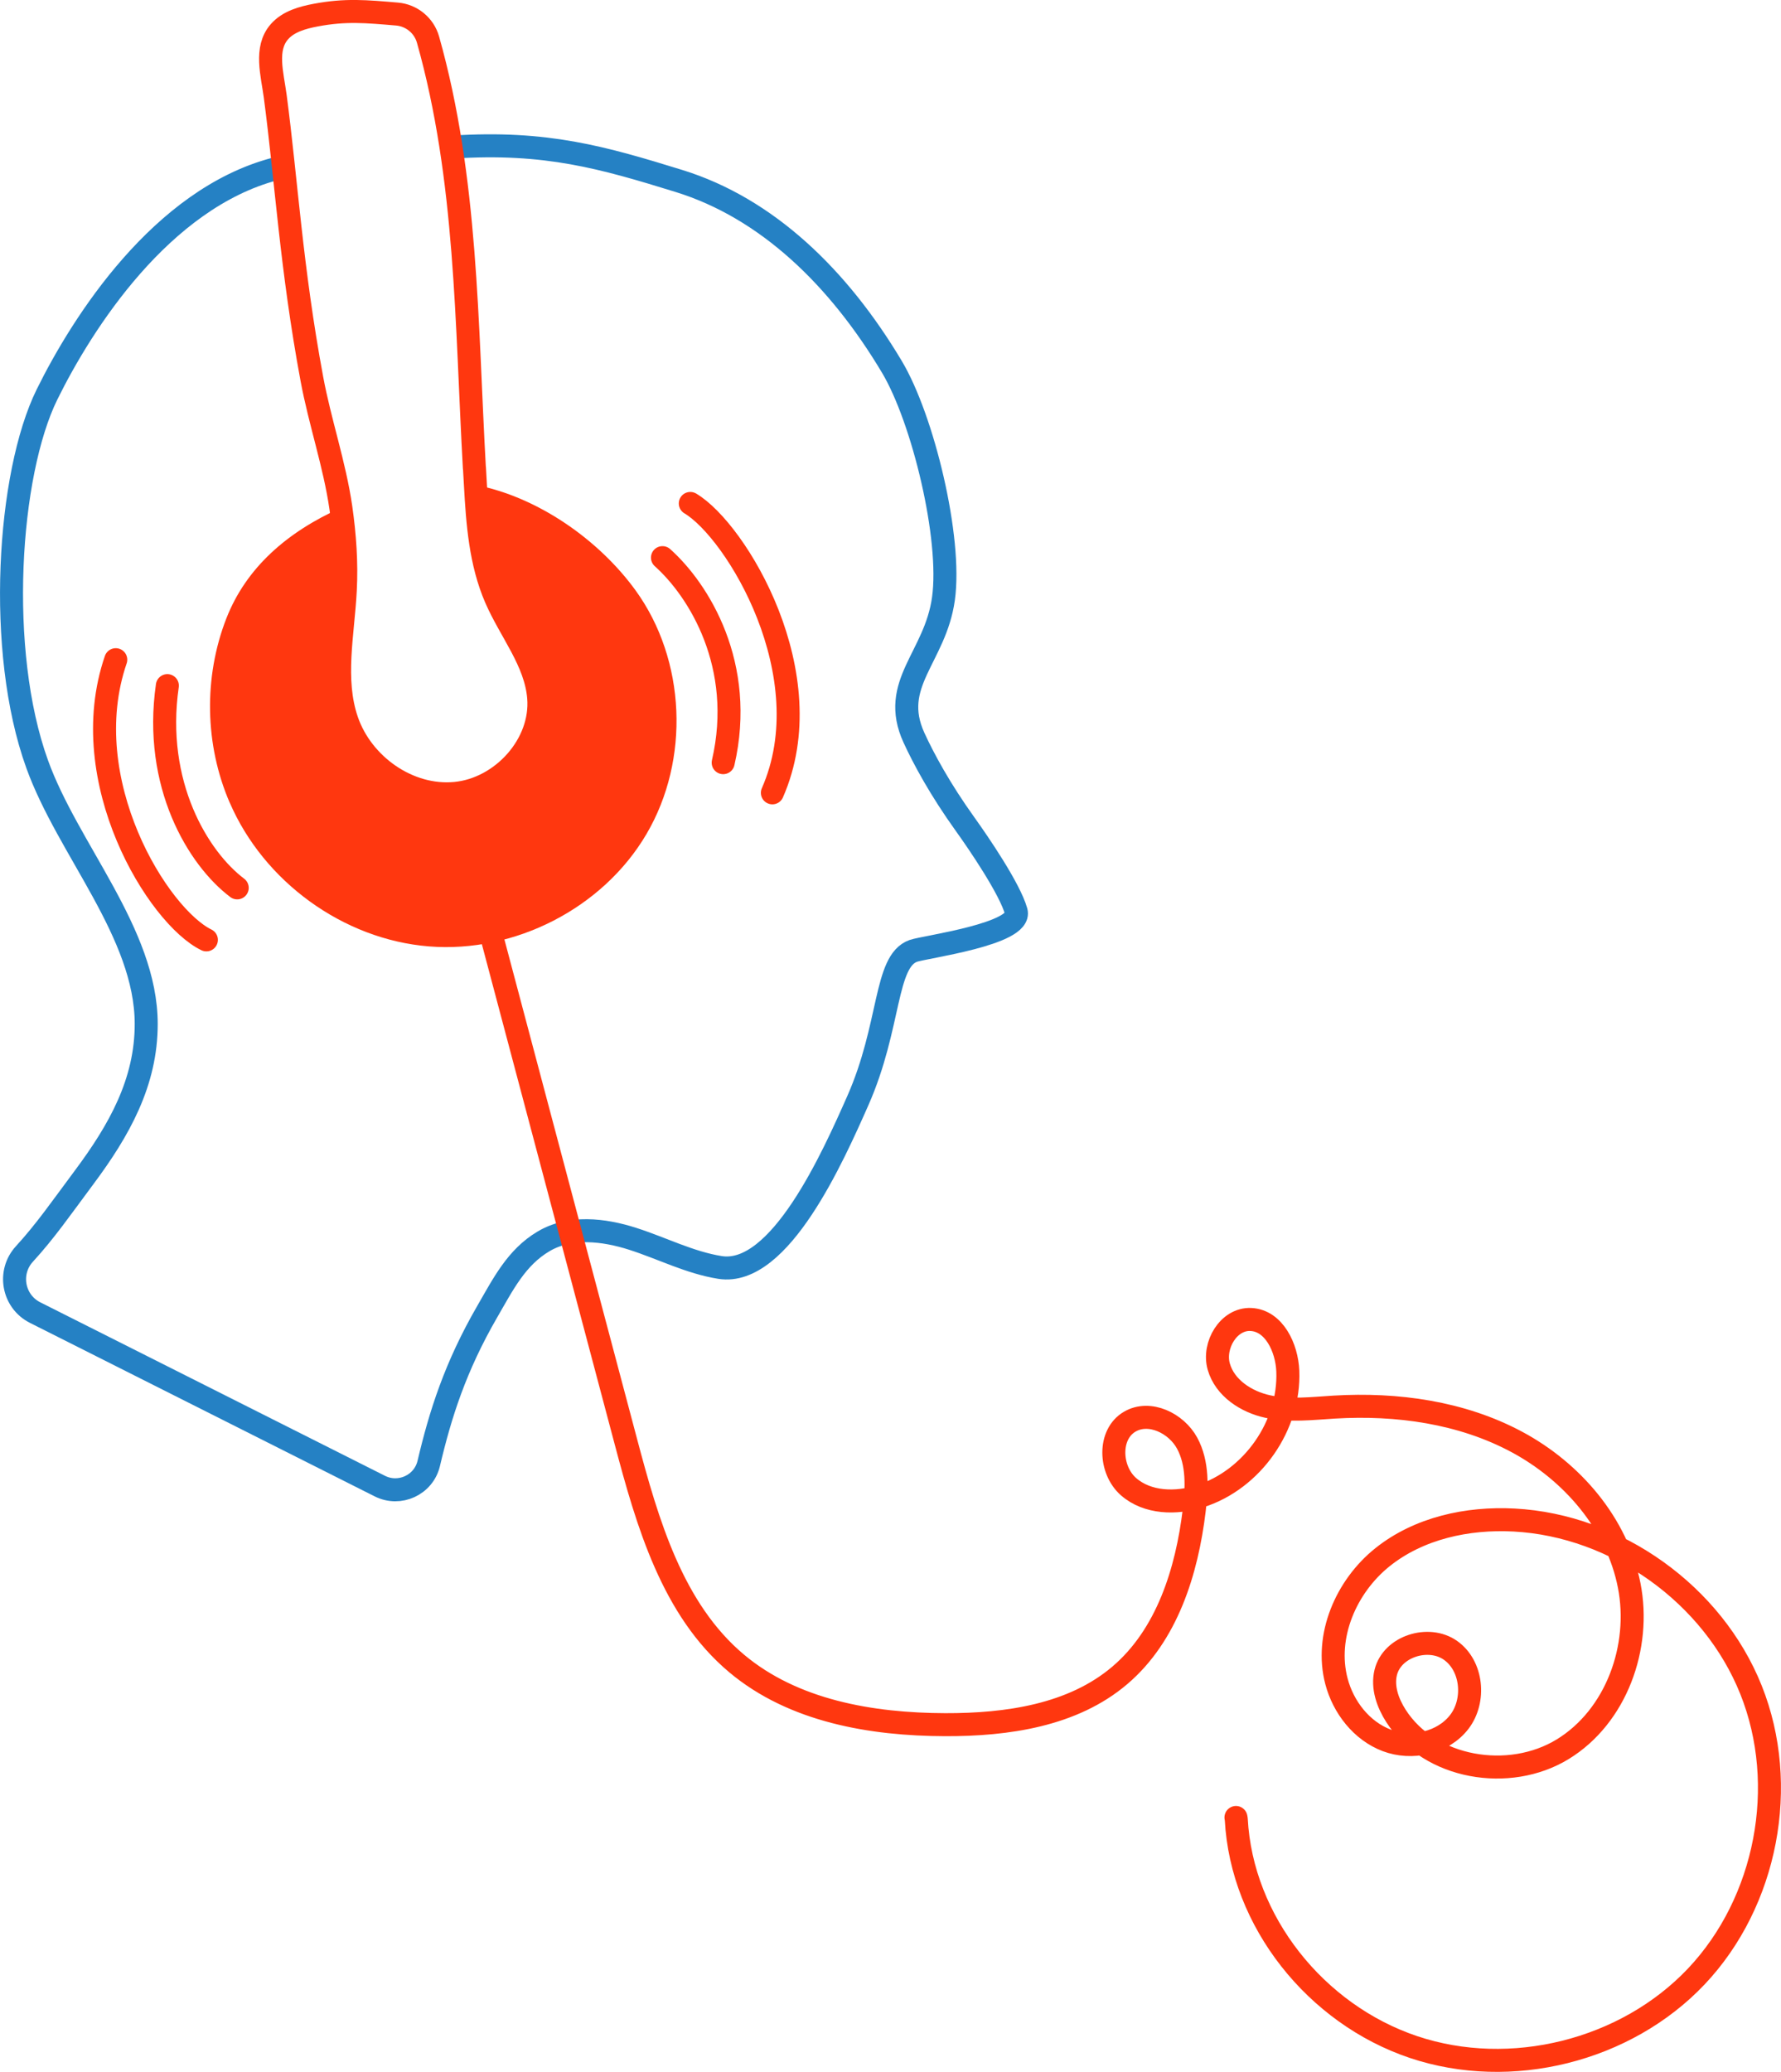 <?xml version="1.0" encoding="UTF-8"?>
<svg id="Design" xmlns="http://www.w3.org/2000/svg" width="425.71" height="495.17" viewBox="0 0 425.71 495.17">
  <path d="M108.22,35.15c22.3-1.45,35.93,2.5,54.03,8.09,21.11,6.52,38.23,23.13,50.93,44.42,7.46,12.49,14.34,41.02,12.33,55.43-1.95,14.04-12.95,20.32-7.05,33.21,2.34,5.11,6.29,12.39,12.2,20.63,3.28,4.57,10.71,15.46,12.23,20.88s-21.9,8.49-24.58,9.44c-6.92,2.46-5.35,17.93-13.3,35.88-5.86,13.22-18.61,42.04-32.9,39.78-7.24-1.15-13.88-4.6-20.86-6.84-6.98-2.24-15.01-3.14-21.32.6-6.49,3.84-9.65,10.2-13.43,16.73-7.68,13.27-11.25,24.6-14.02,36.35-1.22,5.15-6.96,7.79-11.69,5.41l-82.39-41.46c-5.3-2.66-6.57-9.65-2.56-14.02,5-5.46,8.66-10.77,14.28-18.32,8.36-11.22,14.84-22.68,14.83-36.67-.03-21.74-18.72-41.65-26.08-62.1C-.89,155.56,1.87,113.28,11.24,94.27c8.53-17.3,27.37-46.69,54.42-53.87" fill="none" stroke="#2581c4" stroke-linecap="round" stroke-linejoin="round" stroke-width="5.5"/>
  <path d="M54.9,191.79c8.14,18.9,27.13,32.74,47.62,34.39,20.51,1.65,41.6-9.12,52.01-26.86,10.43-17.73,9.45-41.6-2.63-58.25-8.72-12.02-23.32-22.31-38.26-25.18.51,9.26,1.21,18.61,4.87,27.06,3.46,7.98,9.54,15.11,10.25,23.78.92,11.17-8.75,21.83-19.93,22.9-11.16,1.07-22.25-6.78-25.9-17.39-3.4-9.89-.93-20.69-.4-31.14.35-6.61-.12-13.19-1.05-19.72-12.91,5.78-22.68,14.36-27.39,26.45-5.45,14.02-5.16,30.17.8,43.97Z" fill="#ff370f"/>
  <path d="M113.41,111.84c.08,1.34.15,2.69.23,4.04.51,9.26,1.21,18.61,4.87,27.06,3.46,7.98,9.54,15.11,10.25,23.78.92,11.17-8.75,21.83-19.93,22.9-11.16,1.07-22.25-6.78-25.9-17.39-3.4-9.89-.93-20.69-.4-31.14.35-6.61-.12-13.18-1.05-19.72-1.5-10.38-5.02-20.5-6.94-30.85-4.93-26.53-6.08-47.32-8.75-67.49-.71-5.35-2.56-11.41,1.01-15.46,2.14-2.43,5.49-3.36,8.68-3.96,7.09-1.34,12.03-.88,19.42-.25,3.5.3,6.46,2.74,7.41,6.11,9.39,33.28,9.14,67.83,11.08,102.36Z" fill="none" stroke="#ff370f" stroke-linecap="round" stroke-linejoin="round" stroke-width="5.5"/>
  <path d="M114.73,213.25c11.63,43.78,23.26,87.57,34.89,131.35,5.15,19.4,11.09,40.07,26.47,52.96,13.55,11.36,32.18,14.57,49.86,14.62,14.76.04,30.46-2.21,41.7-11.77,11.28-9.58,16.05-24.83,17.81-39.52.65-5.41.89-11.2-1.7-15.99-2.6-4.79-9.01-7.89-13.71-5.14-5.21,3.04-4.85,11.53-.32,15.52,4.53,3.99,11.41,4.14,17.16,2.3,12.45-3.98,21.45-16.84,20.93-29.9-.22-5.56-3.27-12.08-8.83-12.34-5.3-.25-9.12,6.17-7.67,11.27,1.45,5.1,6.56,8.44,11.75,9.55,5.19,1.11,10.56.44,15.86.12,14.97-.89,30.42,1.24,43.64,8.33,13.22,7.09,23.96,19.56,26.85,34.28,2.9,14.72-3.1,31.35-15.91,39.17-12.8,7.82-31.75,4.65-39.84-7.98-1.97-3.08-3.31-6.84-2.44-10.39,1.53-6.23,10.23-8.97,15.47-5.28,5.25,3.69,6.02,12,2.13,17.09-3.9,5.09-11.4,6.7-17.39,4.42-5.99-2.28-10.36-7.91-11.99-14.11-2.84-10.78,2.29-22.67,10.99-29.64,8.7-6.97,20.33-9.49,31.46-8.9,24.5,1.3,47.55,17.82,56.65,40.61,9.1,22.79,3.78,50.64-13.08,68.47-16.86,17.82-44.38,24.68-67.64,16.86-23.26-7.83-41.03-29.92-42.33-54.46l-.07-.39" fill="none" stroke="#ff370f" stroke-linecap="round" stroke-linejoin="round" stroke-width="5.5"/>
  <path d="M158.35,133.27c8.69,7.77,19.88,25.72,14.51,49" fill="none" stroke="#ff370f" stroke-linecap="round" stroke-linejoin="round" stroke-width="5.5"/>
  <path d="M165,120.32c11.01,6.53,31.96,41.1,19.62,69.16" fill="none" stroke="#ff370f" stroke-linecap="round" stroke-linejoin="round" stroke-width="5.5"/>
  <path d="M56.7,212.19c-9.31-7.02-20.1-24.68-16.7-48.33" fill="none" stroke="#ff370f" stroke-linecap="round" stroke-linejoin="round" stroke-width="5.5"/>
  <path d="M49.33,224.62c-11.51-5.58-31.6-37.96-21.66-66.96" fill="none" stroke="#ff370f" stroke-linecap="round" stroke-linejoin="round" stroke-width="5.5"/>
</svg>